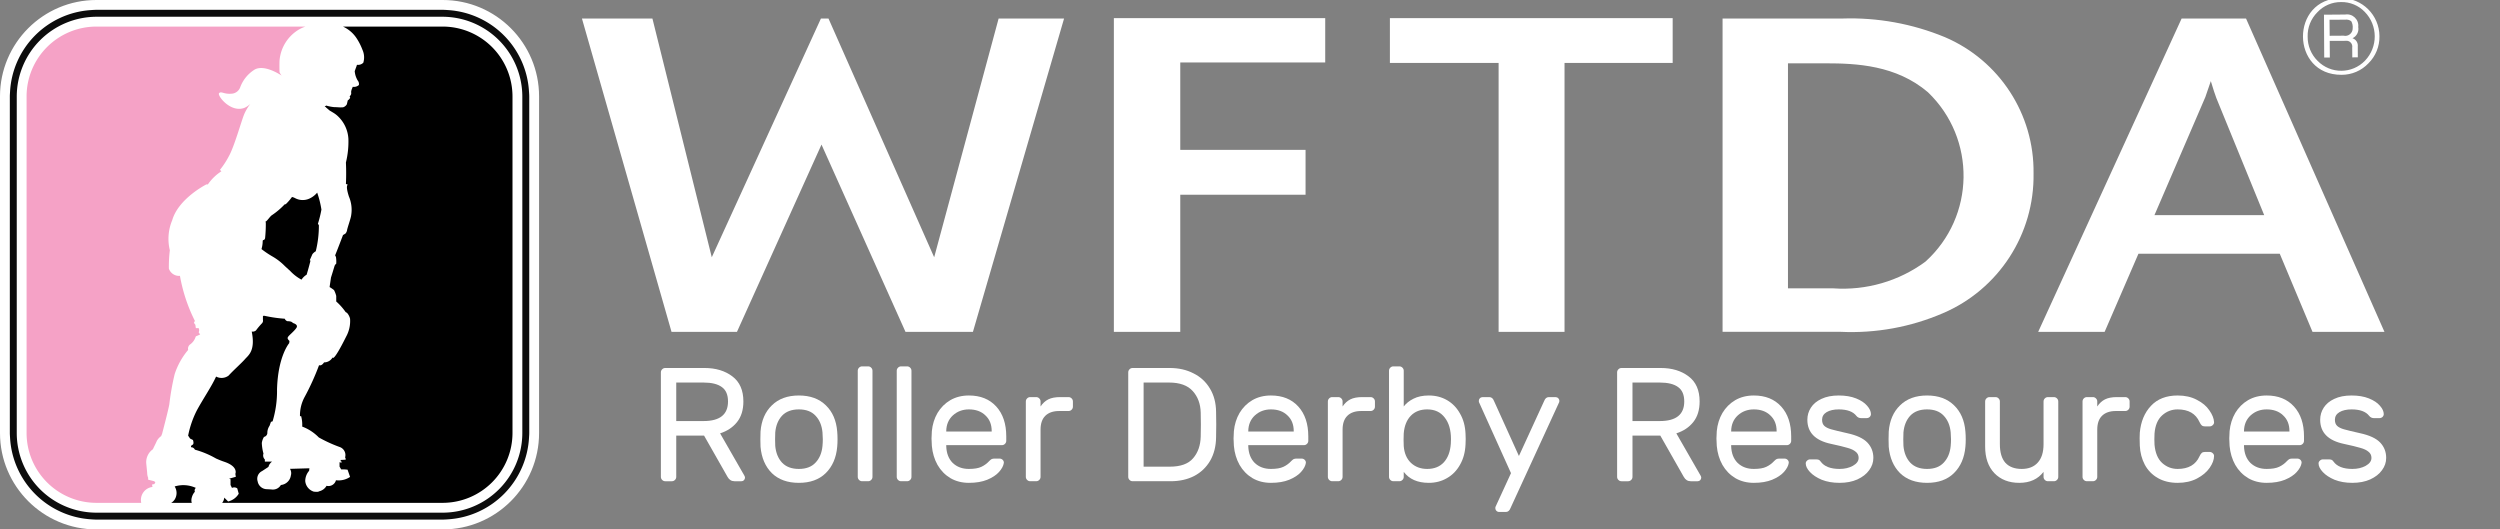 <?xml version="1.0" encoding="UTF-8" standalone="no"?>
<svg
   viewBox="0 0 216.353 45.817"
   version="1.1"
   id="svg12"
   sodipodi:docname="wftda-resources-logo.svg"
   inkscape:version="1.1.2 (b8e25be833, 2022-02-05)"
   xmlns:inkscape="http://www.inkscape.org/namespaces/inkscape"
   xmlns:sodipodi="http://sodipodi.sourceforge.net/DTD/sodipodi-0.dtd"
   xmlns="http://www.w3.org/2000/svg"
   xmlns:svg="http://www.w3.org/2000/svg">
  <rect x="0" y="0" width="216.353" height="45.817" fill="#808080" stroke="none"/>
  <defs
     id="defs16" />
  <sodipodi:namedview
     id="namedview14"
     pagecolor="#ffffff"
     bordercolor="#666666"
     borderopacity="1.0"
     inkscape:pageshadow="2"
     inkscape:pageopacity="0.0"
     inkscape:pagecheckerboard="0"
     showgrid="false"
     inkscape:snap-global="true"
     inkscape:zoom="5.7868392"
     inkscape:cx="129.77724"
     inkscape:cy="22.896783"
     inkscape:window-width="1920"
     inkscape:window-height="991"
     inkscape:window-x="-9"
     inkscape:window-y="-9"
     inkscape:window-maximized="1"
     inkscape:current-layer="svg12" />
  <path
     d="M 8.342,0 H 38.31 c 4.607,0 8.342,3.735 8.342,8.342 v 29.132 c 0,4.608 -3.735,8.343 -8.343,8.343 H 8.343 C 3.735,45.817 0,42.082 0,37.474 V 8.342 C 0,3.735 3.735,0 8.342,0 Z M 84.199,28.718 H 78.362 L 71.094,12.512 63.778,28.718 H 58.114 L 50.362,1.603 h 6.099 l 5.137,20.661 9.446,-20.661 h 0.654 l 9.146,20.661 5.578,-20.661 h 5.664 z M 102.142,16.85 h 10.843 V 12.969 H 102.142 V 5.406 h 12.544 V 1.567 H 96.395 v 27.151 h 5.747 z m 33.254,11.868 h -5.705 V 5.446 h -9.408 V 1.567 h 24.472 v 3.879 h -9.359 z M 149.073,1.603 h 10.362 c 3.042,-0.101 6.071,0.45 8.884,1.614 4.709,2.013 7.737,6.669 7.667,11.79 0.086,5.252 -3.014,10.035 -7.844,12.1 -2.785,1.2 -5.807,1.75 -8.836,1.61 H 149.073 V 1.604 Z m 5.66,23.351 h 3.92 c 2.846,0.2 5.671,-0.617 7.97,-2.306 4.32,-3.898 4.421,-10.645 0.218,-14.67 C 164.095,5.638 160.653,5.48 158,5.48 h -3.267 z m 51.62,3.764 h -6.227 l -2.833,-6.758 h -12.23 l -2.926,6.758 h -5.75 L 188.8,1.603 h 5.574 z M 195.945,18.616 191.802,8.478 c -0.167,-0.459 -0.215,-0.614 -0.475,-1.459 -0.302,0.884 -0.348,1.038 -0.474,1.382 l -4.403,10.215 z m 6.656,-18.78 c 1.825,-0.003 3.309,1.47 3.32,3.295 0.017,0.881 -0.328,1.731 -0.955,2.35 -0.604,0.638 -1.446,0.998 -2.325,0.993 -4.425,0.027 -4.465,-6.611 -0.04,-6.638 m -0.005,0.342 c -0.777,-0.006 -1.52,0.315 -2.049,0.884 -0.558,0.558 -0.862,1.32 -0.84,2.109 -0.009,0.787 0.302,1.544 0.862,2.097 1.13,1.153 2.989,1.142 4.106,-0.023 1.125,-1.181 1.116,-3.04 -0.02,-4.21 -0.536,-0.562 -1.283,-0.873 -2.059,-0.857 z m -1.456,4.802 -0.02,-3.708 1.83,-0.015 c 0.645,-0.108 1.213,0.434 1.135,1.083 0.075,0.398 -0.129,0.797 -0.496,0.969 0.302,0.1 0.493,0.399 0.456,0.715 l 0.003,0.938 -0.478,0.003 -0.006,-0.845 c 0.059,-0.331 -0.216,-0.626 -0.55,-0.59 l -0.135,0.004 -1.263,0.005 0.01,1.439 z m 0.473,-1.884 1.2,-0.008 c 0.412,0.098 0.804,-0.222 0.791,-0.645 0.022,-0.211 -0.022,-0.423 -0.125,-0.608 -0.149,-0.112 -0.337,-0.16 -0.522,-0.133 L 201.6,1.71 Z"
     fill="#ffffff"
     id="path2"
     sodipodi:nodetypes="ssssssssscccccccccccccccccccccccccccccccccccccccccccccccscccccccccccccccccccccccccccccccccccccccccccccccccc" />
  <path
     d="M13.196 42.142l-.041-.21.208-.042.083-.168-.125-.083-.5-.126v-.167a1.126 1.126 0 0 1-.083-.42l-.083-.837a1.38 1.38 0 0 1 .583-1.215c.042-.126.25-.504.333-.713a1.277 1.277 0 0 1 .376-.42l.083-.208s.542-2.053.625-2.556a21.845 21.845 0 0 1 .46-2.597 6.221 6.221 0 0 1 1.167-2.096.464.464 0 0 1 .208-.502 1.321 1.321 0 0 0 .375-.462l.084-.21.376-.166-.126-.168.041-.21-.041-.167h-.25l-.042-.293-.125-.168.083-.167a14.177 14.177 0 0 1-1.292-3.897.935.935 0 0 1-.959-.628 12.123 12.123 0 0 1 .083-1.592 4.166 4.166 0 0 1 .208-2.598c.543-1.885 2.96-3.1 2.96-3.1h.126a4.13 4.13 0 0 1 1.168-1.131l-.125-.126a7.243 7.243 0 0 0 .791-1.215c.459-.838 1.043-2.933 1.293-3.562a4.132 4.132 0 0 1 .544-.93 1.819 1.819 0 0 1-.491.334c-1.2.484-2.405-1.07-2.211-1.265.194-.194.395.102 1.065.049a.846.846 0 0 0 .755-.536 3.042 3.042 0 0 1 1.263-1.556c.78-.428 2.005.31 2.334.525a1.115 1.115 0 0 1-.187-.301 18.708 18.708 0 0 1-.002-.943 3.445 3.445 0 0 1 1.798-2.809 3.284 3.284 0 0 1 .45-.19H8.342A6.049 6.049 0 0 0 2.3 8.343v29.13a6.05 6.05 0 0 0 6.042 6.044h3.881a1.132 1.132 0 0 1 .973-1.375z"
     fill="#f5a2c6"
     id="path4" />
  <path
     d="M27.817 18.14a8.23 8.23 0 0 0-.368-1.47 1.885 1.885 0 0 1-.704.53 1.398 1.398 0 0 1-1.21-.055.996.996 0 0 0-.266-.098 4.47 4.47 0 0 1-.499.585c-.145.104-.125.042-.125.042a6.416 6.416 0 0 1-1.1.939c-.168.105-.375.44-.52.543-.147.105-.022.063-.022.063a12.124 12.124 0 0 1-.062 1.4c-.063.187-.146.145-.146.145l-.061.063a2.49 2.49 0 0 1-.104.729 8.113 8.113 0 0 0 .997.668 4.977 4.977 0 0 1 1.03.808l.466.427a3.74 3.74 0 0 0 .97.743 1.377 1.377 0 0 1 .444-.43s.208-.689.332-1.212l-.062-.042.229-.521a.962.962 0 0 1 .29-.25 9.213 9.213 0 0 0 .27-2.256l-.083-.126a10.315 10.315 0 0 0 .304-1.225zm-11.242 25.3a.876.876 0 0 1 .037-.427 1.1 1.1 0 0 1 .254-.455.288.288 0 0 1 .084-.333 2.56 2.56 0 0 0-1.834-.126 1.06 1.06 0 0 1 0 1.132.955.955 0 0 1-.3.286h1.782c-.004-.022-.016-.04-.019-.062z"
     id="path6" />
  <path
     d="M38.309 2.3h-8.63a2.795 2.795 0 0 1 1.214 1.062 4.98 4.98 0 0 1 .47.937 1.588 1.588 0 0 1 .078 1.127.628.628 0 0 1-.546.18l-.037.103a.88.88 0 0 1-.053.15l-.108.3a2.382 2.382 0 0 0 .064.356 2.066 2.066 0 0 0 .189.443.48.48 0 0 1 .108.4.64.64 0 0 1-.53.154l-.11.27-.035.18a.385.385 0 0 1 0 .198.705.705 0 0 1-.122.185c.003.07.062.056.027.146a.64.64 0 0 1-.192.198l-.079.336a.582.582 0 0 1-.32.259.645.645 0 0 1-.12.006c-.185.017-.379-.02-.626-.016a3.597 3.597 0 0 1-.726-.14c-.043.037-.086.07-.128.1l.115.044v.02l.311.265.36.217a2.249 2.249 0 0 1 .403.32 2.913 2.913 0 0 1 .865 1.917 7.533 7.533 0 0 1-.215 2.045c.048 1.035 0 1.853 0 1.853l.176.076s-.248-.004.087 1.03a2.902 2.902 0 0 1 .192 1.612c-.024.24-.304 1.02-.352 1.261a.586.586 0 0 1-.151.327l-.204.12c-.455 1.203-.682 1.756-.682 1.756l.072.145a2.64 2.64 0 0 1 .024.577.469.469 0 0 0-.144.192 64.066 64.066 0 0 1-.311 1.012l-.12.818a3.763 3.763 0 0 1 .384.264 2.357 2.357 0 0 1 .191.506v.48a5.203 5.203 0 0 1 .814.915l.12.072a1.146 1.146 0 0 1 .263.505 2.792 2.792 0 0 1-.335 1.54c-1.15 2.31-1.174 1.804-1.174 1.804a.835.835 0 0 1-.741.434c-.24.36-.432.24-.432.24a21.549 21.549 0 0 1-1.244 2.743 3.326 3.326 0 0 0-.408 1.684l.097-.023a2.851 2.851 0 0 1 .095.913 3.934 3.934 0 0 1 1.436.938 11.89 11.89 0 0 0 1.844.842.739.739 0 0 1 .431.892.243.243 0 0 1 .048.192l-.43.023v.12h.07v.121l-.167-.049v.385l.143.242a3.15 3.15 0 0 1 .551.024l.216.625a1.772 1.772 0 0 1-1.221.288.669.669 0 0 1-.814.481.993.993 0 0 1-.67.482s.023.072-.432.024a1.059 1.059 0 0 1-.742-.914 1.354 1.354 0 0 1 .335-.89l.024-.218-1.68.048a.716.716 0 0 1 .076.578.965.965 0 0 1-.862.819.805.805 0 0 1-.837.385l-.456-.025a.818.818 0 0 1-.718-.673.737.737 0 0 1 .383-.89l.551-.362a.814.814 0 0 1 .311-.456h-.622v-.188c-.013-.012-.028-.03-.048-.053a.494.494 0 0 1-.072-.457 3.91 3.91 0 0 1-.143-.915 1.346 1.346 0 0 1 .19-.528.36.36 0 0 0 .288-.385 1.125 1.125 0 0 1 .192-.578l.12-.337.143-.047a9.025 9.025 0 0 0 .383-2.743c.074-2.891 1.053-4.02 1.053-4.02l.025-.191c-.12-.121-.216-.216-.12-.36.095-.145.526-.482.718-.77.192-.29-.263-.41-.263-.41l-.168-.12a.879.879 0 0 0-.335-.048.363.363 0 0 1-.24-.217 11.71 11.71 0 0 1-1.54-.209l-.28-.055-.07.047v.314a.33.33 0 0 1-.096.313 5.766 5.766 0 0 0-.504.601.433.433 0 0 1-.369.098c.334 1.676-.292 2.054-.583 2.388-.292.336-1.043 1.006-1.418 1.424a1.015 1.015 0 0 1-1.084.084c-.375.839-1.125 1.928-1.668 2.934a8.328 8.328 0 0 0-.75 2.178l.166.251.25.127s.126.335-.04.419a.179.179 0 0 0-.126.208.358.358 0 0 1 .333.21 7.844 7.844 0 0 1 1.834.766c.219.096.446.193.71.281 1.25.42.959 1.048.959 1.048l.041.25-.583.169.125.042v.502l.125.252a.444.444 0 0 1 .458.042l.126.461a1.461 1.461 0 0 1-.918.67l-.334-.335a.832.832 0 0 1-.183.454h19.084a6.05 6.05 0 0 0 6.043-6.043V8.342A6.05 6.05 0 0 0 38.309 2.3z"
     id="path8" />
  <path
     d="M45.78 7.934A7.491 7.491 0 0 0 38.838.877c-.175-.012-.35-.027-.528-.027H8.342c-.178 0-.352.015-.527.027A7.49 7.49 0 0 0 .87 7.935c-.007.136-.02.27-.02.407v29.132c0 .137.013.271.02.407a7.49 7.49 0 0 0 6.943 7.058c.175.013.35.027.528.027H38.31c.178 0 .353-.014.528-.027a7.491 7.491 0 0 0 6.944-7.056c.007-.137.02-.271.02-.41V8.344c0-.139-.013-.273-.02-.41zm-7.47 36.433H8.342a6.9 6.9 0 0 1-6.892-6.893V8.342A6.918 6.918 0 0 1 8.342 1.45H38.31a6.919 6.919 0 0 1 6.893 6.892v29.132a6.901 6.901 0 0 1-6.893 6.893z"
     fill="#0c0c0c"
     id="path10" />
  <g
     aria-label="Roller Derby Resources"
     id="text19517"
     style="font-size:14px;line-height:1.25;font-family:Rubik;-inkscape-font-specification:'Rubik, Normal';fill:#ffffff">
    <path
       d="m 60.959,31.846 q 1.47,0 2.422,0.728 0.952,0.714 0.952,2.17 0,1.092 -0.546,1.778 -0.546,0.686 -1.47,0.98 l 2.114,3.682 q 0.042,0.084 0.042,0.154 0,0.126 -0.098,0.224 -0.084,0.084 -0.21,0.084 h -0.602 q -0.392,0 -0.602,-0.378 l -2.03,-3.57 h -2.408 v 3.57 q 0,0.154 -0.112,0.266 -0.112,0.112 -0.266,0.112 h -0.574 q -0.154,0 -0.266,-0.112 -0.112,-0.112 -0.112,-0.266 v -9.044 q 0,-0.154 0.112,-0.266 0.112,-0.112 0.266,-0.112 z m -0.07,4.592 q 2.114,0 2.114,-1.694 0,-0.868 -0.532,-1.246 -0.532,-0.392 -1.582,-0.392 h -2.366 v 3.332 z"
       id="path40129" />
    <path
       d="m 72.453,37.348 q 0.028,0.308 0.028,0.672 0,0.336 -0.028,0.644 -0.126,1.428 -0.994,2.282 -0.854,0.84 -2.324,0.84 -1.47,0 -2.338,-0.84 -0.854,-0.854 -0.98,-2.282 -0.014,-0.154 -0.014,-0.644 0,-0.518 0.014,-0.672 0.112,-1.428 0.98,-2.268 0.868,-0.854 2.338,-0.854 1.47,0 2.338,0.854 0.868,0.84 0.98,2.268 z m -1.274,0.07 q -0.084,-0.896 -0.602,-1.442 -0.504,-0.546 -1.442,-0.546 -0.938,0 -1.456,0.546 -0.504,0.546 -0.588,1.442 -0.014,0.168 -0.014,0.602 0,0.42 0.014,0.574 0.084,0.896 0.588,1.442 0.518,0.546 1.456,0.546 0.938,0 1.442,-0.546 0.518,-0.546 0.602,-1.442 0.028,-0.308 0.028,-0.574 0,-0.266 -0.028,-0.602 z"
       id="path40131" />
    <path
       d="m 75.505,41.268 q 0,0.154 -0.112,0.266 -0.112,0.112 -0.266,0.112 h -0.518 q -0.154,0 -0.266,-0.112 -0.112,-0.112 -0.112,-0.266 v -9.184 q 0,-0.154 0.112,-0.266 0.112,-0.112 0.266,-0.112 h 0.518 q 0.154,0 0.266,0.112 0.112,0.112 0.112,0.266 z"
       id="path40133" />
    <path
       d="m 78.879,41.268 q 0,0.154 -0.112,0.266 -0.112,0.112 -0.266,0.112 h -0.518 q -0.154,0 -0.266,-0.112 -0.112,-0.112 -0.112,-0.266 v -9.184 q 0,-0.154 0.112,-0.266 0.112,-0.112 0.266,-0.112 h 0.518 q 0.154,0 0.266,0.112 0.112,0.112 0.112,0.266 z"
       id="path40135" />
    <path
       d="m 83.849,34.226 q 1.498,0 2.366,0.952 0.868,0.952 0.868,2.59 v 0.378 q 0,0.154 -0.112,0.266 -0.112,0.112 -0.266,0.112 h -4.816 v 0.084 q 0.028,0.924 0.56,1.456 0.546,0.518 1.4,0.518 0.7,0 1.078,-0.182 0.392,-0.182 0.7,-0.518 0.112,-0.112 0.196,-0.154 0.098,-0.042 0.252,-0.042 h 0.42 q 0.168,0 0.28,0.112 0.112,0.112 0.098,0.266 -0.056,0.378 -0.42,0.784 -0.35,0.392 -1.022,0.672 -0.658,0.266 -1.582,0.266 -0.896,0 -1.596,-0.406 -0.7,-0.42 -1.12,-1.148 -0.406,-0.728 -0.49,-1.638 -0.028,-0.42 -0.028,-0.644 0,-0.224 0.028,-0.644 0.084,-0.868 0.49,-1.568 0.42,-0.7 1.106,-1.106 0.7,-0.406 1.61,-0.406 z m 1.974,3.122 v -0.042 q 0,-0.854 -0.546,-1.358 -0.532,-0.518 -1.428,-0.518 -0.812,0 -1.386,0.518 -0.56,0.518 -0.574,1.358 v 0.042 z"
       id="path40137" />
    <path
       d="m 92.473,34.366 q 0.154,0 0.266,0.112 0.112,0.112 0.112,0.266 v 0.448 q 0,0.154 -0.112,0.266 -0.112,0.112 -0.266,0.112 h -0.812 q -0.784,0 -1.204,0.42 -0.406,0.406 -0.406,1.19 v 4.088 q 0,0.154 -0.112,0.266 -0.112,0.112 -0.266,0.112 h -0.518 q -0.154,0 -0.266,-0.112 -0.112,-0.112 -0.112,-0.266 v -6.524 q 0,-0.154 0.112,-0.266 0.112,-0.112 0.266,-0.112 h 0.518 q 0.154,0 0.266,0.112 0.112,0.112 0.112,0.266 v 0.434 q 0.28,-0.42 0.672,-0.616 0.392,-0.196 1.022,-0.196 z"
       id="path40139" />
    <path
       d="m 105.241,37.852 q -0.014,1.162 -0.518,2.03 -0.504,0.854 -1.386,1.316 -0.882,0.448 -2.03,0.448 h -3.29 q -0.154,0 -0.266,-0.112 -0.112,-0.112 -0.112,-0.266 v -9.044 q 0,-0.154 0.112,-0.266 0.112,-0.112 0.266,-0.112 h 3.206 q 1.162,0 2.058,0.462 0.91,0.448 1.428,1.316 0.518,0.854 0.532,2.016 0.014,0.42 0.014,1.106 0,0.686 -0.014,1.106 z m -6.272,-4.746 v 7.28 h 2.268 q 1.4,0 2.016,-0.728 0.63,-0.728 0.658,-1.876 0.014,-0.42 0.014,-1.036 0,-0.616 -0.014,-1.036 -0.028,-1.134 -0.686,-1.862 -0.658,-0.742 -2.058,-0.742 z"
       id="path40141" />
    <path
       d="m 109.987,34.226 q 1.498,0 2.366,0.952 0.868,0.952 0.868,2.59 v 0.378 q 0,0.154 -0.112,0.266 -0.112,0.112 -0.266,0.112 h -4.816 v 0.084 q 0.028,0.924 0.56,1.456 0.546,0.518 1.4,0.518 0.7,0 1.078,-0.182 0.392,-0.182 0.7,-0.518 0.112,-0.112 0.196,-0.154 0.098,-0.042 0.252,-0.042 h 0.42 q 0.168,0 0.28,0.112 0.112,0.112 0.098,0.266 -0.056,0.378 -0.42,0.784 -0.35,0.392 -1.022,0.672 -0.658,0.266 -1.582,0.266 -0.896,0 -1.596,-0.406 -0.7,-0.42 -1.12,-1.148 -0.406,-0.728 -0.49,-1.638 -0.028,-0.42 -0.028,-0.644 0,-0.224 0.028,-0.644 0.084,-0.868 0.49,-1.568 0.42,-0.7 1.106,-1.106 0.7,-0.406 1.61,-0.406 z m 1.974,3.122 v -0.042 q 0,-0.854 -0.546,-1.358 -0.532,-0.518 -1.428,-0.518 -0.812,0 -1.386,0.518 -0.56,0.518 -0.574,1.358 v 0.042 z"
       id="path40143" />
    <path
       d="m 118.611,34.366 q 0.154,0 0.266,0.112 0.112,0.112 0.112,0.266 v 0.448 q 0,0.154 -0.112,0.266 -0.112,0.112 -0.266,0.112 h -0.812 q -0.784,0 -1.204,0.42 -0.406,0.406 -0.406,1.19 v 4.088 q 0,0.154 -0.112,0.266 -0.112,0.112 -0.266,0.112 h -0.518 q -0.154,0 -0.266,-0.112 -0.112,-0.112 -0.112,-0.266 v -6.524 q 0,-0.154 0.112,-0.266 0.112,-0.112 0.266,-0.112 h 0.518 q 0.154,0 0.266,0.112 0.112,0.112 0.112,0.266 v 0.434 q 0.28,-0.42 0.672,-0.616 0.392,-0.196 1.022,-0.196 z"
       id="path40145" />
    <path
       d="m 126.829,37.544 q 0.014,0.14 0.014,0.448 0,0.322 -0.014,0.462 -0.042,1.008 -0.476,1.764 -0.42,0.756 -1.134,1.162 -0.7,0.406 -1.568,0.406 -1.456,0 -2.17,-0.952 v 0.434 q 0,0.154 -0.112,0.266 -0.112,0.112 -0.266,0.112 h -0.518 q -0.154,0 -0.266,-0.112 -0.112,-0.112 -0.112,-0.266 v -9.184 q 0,-0.154 0.112,-0.266 0.112,-0.112 0.266,-0.112 h 0.518 q 0.154,0 0.266,0.112 0.112,0.112 0.112,0.266 v 3.094 q 0.308,-0.406 0.84,-0.672 0.546,-0.28 1.33,-0.28 0.882,0 1.582,0.406 0.7,0.406 1.12,1.162 0.434,0.742 0.476,1.75 z m -3.318,3.038 q 0.91,0 1.442,-0.574 0.532,-0.588 0.602,-1.61 0.014,-0.14 0.014,-0.392 0,-1.19 -0.546,-1.876 -0.532,-0.7 -1.512,-0.7 -0.882,0 -1.414,0.546 -0.532,0.546 -0.616,1.526 -0.014,0.14 -0.014,0.546 0,0.42 0.014,0.56 0.07,0.91 0.616,1.442 0.56,0.532 1.414,0.532 z"
       id="path40147" />
    <path
       d="m 130.721,43.97 q -0.126,0.336 -0.406,0.336 h -0.574 q -0.14,0 -0.238,-0.098 -0.098,-0.098 -0.098,-0.238 0,-0.056 0.014,-0.098 l 1.344,-2.926 -2.772,-6.146 q -0.014,-0.042 -0.014,-0.098 0,-0.14 0.098,-0.238 0.098,-0.098 0.238,-0.098 h 0.574 q 0.28,0 0.406,0.336 l 2.156,4.76 2.184,-4.76 q 0.126,-0.336 0.406,-0.336 h 0.574 q 0.14,0 0.238,0.098 0.098,0.098 0.098,0.238 0,0.056 -0.014,0.098 z"
       id="path40149" />
    <path
       d="m 143.713,31.846 q 1.47,0 2.422,0.728 0.952,0.714 0.952,2.17 0,1.092 -0.546,1.778 -0.546,0.686 -1.47,0.98 l 2.114,3.682 q 0.042,0.084 0.042,0.154 0,0.126 -0.098,0.224 -0.084,0.084 -0.21,0.084 h -0.602 q -0.392,0 -0.602,-0.378 l -2.03,-3.57 h -2.408 v 3.57 q 0,0.154 -0.112,0.266 -0.112,0.112 -0.266,0.112 h -0.574 q -0.154,0 -0.266,-0.112 -0.112,-0.112 -0.112,-0.266 v -9.044 q 0,-0.154 0.112,-0.266 0.112,-0.112 0.266,-0.112 z m -0.07,4.592 q 2.114,0 2.114,-1.694 0,-0.868 -0.532,-1.246 -0.532,-0.392 -1.582,-0.392 h -2.366 v 3.332 z"
       id="path40151" />
    <path
       d="m 151.777,34.226 q 1.498,0 2.366,0.952 0.868,0.952 0.868,2.59 v 0.378 q 0,0.154 -0.112,0.266 -0.112,0.112 -0.266,0.112 h -4.816 v 0.084 q 0.028,0.924 0.56,1.456 0.546,0.518 1.4,0.518 0.7,0 1.078,-0.182 0.392,-0.182 0.7,-0.518 0.112,-0.112 0.196,-0.154 0.098,-0.042 0.252,-0.042 h 0.42 q 0.168,0 0.28,0.112 0.112,0.112 0.098,0.266 -0.056,0.378 -0.42,0.784 -0.35,0.392 -1.022,0.672 -0.658,0.266 -1.582,0.266 -0.896,0 -1.596,-0.406 -0.7,-0.42 -1.12,-1.148 -0.406,-0.728 -0.49,-1.638 -0.028,-0.42 -0.028,-0.644 0,-0.224 0.028,-0.644 0.084,-0.868 0.49,-1.568 0.42,-0.7 1.106,-1.106 0.7,-0.406 1.61,-0.406 z m 1.974,3.122 v -0.042 q 0,-0.854 -0.546,-1.358 -0.532,-0.518 -1.428,-0.518 -0.812,0 -1.386,0.518 -0.56,0.518 -0.574,1.358 v 0.042 z"
       id="path40153" />
    <path
       d="m 158.455,38.412 q -2.044,-0.434 -2.044,-2.086 0,-0.574 0.308,-1.05 0.308,-0.476 0.91,-0.756 0.616,-0.294 1.498,-0.294 0.868,0 1.498,0.252 0.63,0.252 0.952,0.63 0.336,0.378 0.336,0.728 0,0.14 -0.112,0.252 -0.112,0.098 -0.266,0.098 h -0.462 q -0.266,0 -0.42,-0.196 -0.434,-0.56 -1.526,-0.56 -0.644,0 -1.05,0.238 -0.392,0.238 -0.392,0.658 0,0.35 0.196,0.532 0.196,0.182 0.588,0.294 0.392,0.112 1.386,0.336 1.232,0.266 1.75,0.812 0.518,0.546 0.518,1.33 0,0.574 -0.364,1.064 -0.35,0.49 -1.022,0.798 -0.658,0.294 -1.54,0.294 -0.868,0 -1.54,-0.266 -0.658,-0.28 -1.022,-0.672 -0.364,-0.392 -0.364,-0.742 0,-0.14 0.112,-0.238 0.112,-0.112 0.266,-0.112 h 0.504 q 0.126,0 0.224,0.028 0.098,0.028 0.182,0.154 0.462,0.644 1.638,0.644 0.658,0 1.148,-0.266 0.504,-0.28 0.504,-0.686 0,-0.336 -0.252,-0.532 -0.238,-0.21 -0.7,-0.336 -0.462,-0.14 -1.442,-0.35 z"
       id="path40155" />
    <path
       d="m 170.089,37.348 q 0.028,0.308 0.028,0.672 0,0.336 -0.028,0.644 -0.126,1.428 -0.994,2.282 -0.854,0.84 -2.324,0.84 -1.47,0 -2.338,-0.84 -0.854,-0.854 -0.98,-2.282 -0.014,-0.154 -0.014,-0.644 0,-0.518 0.014,-0.672 0.112,-1.428 0.98,-2.268 0.868,-0.854 2.338,-0.854 1.47,0 2.338,0.854 0.868,0.84 0.98,2.268 z m -1.274,0.07 q -0.084,-0.896 -0.602,-1.442 -0.504,-0.546 -1.442,-0.546 -0.938,0 -1.456,0.546 -0.504,0.546 -0.588,1.442 -0.014,0.168 -0.014,0.602 0,0.42 0.014,0.574 0.084,0.896 0.588,1.442 0.518,0.546 1.456,0.546 0.938,0 1.442,-0.546 0.518,-0.546 0.602,-1.442 0.028,-0.308 0.028,-0.574 0,-0.266 -0.028,-0.602 z"
       id="path40157" />
    <path
       d="m 171.797,34.744 q 0,-0.154 0.112,-0.266 0.112,-0.112 0.266,-0.112 h 0.518 q 0.154,0 0.266,0.112 0.112,0.112 0.112,0.266 v 3.696 q 0,1.064 0.476,1.61 0.49,0.532 1.414,0.532 0.896,0 1.386,-0.546 0.504,-0.546 0.504,-1.596 v -3.696 q 0,-0.154 0.112,-0.266 0.112,-0.112 0.266,-0.112 h 0.518 q 0.154,0 0.266,0.112 0.112,0.112 0.112,0.266 v 6.524 q 0,0.154 -0.112,0.266 -0.112,0.112 -0.266,0.112 h -0.518 q -0.154,0 -0.266,-0.112 -0.112,-0.112 -0.112,-0.266 v -0.434 q -0.728,0.952 -2.1,0.952 -1.344,0 -2.156,-0.84 -0.798,-0.84 -0.798,-2.296 z"
       id="path40159" />
    <path
       d="m 183.921,34.366 q 0.154,0 0.266,0.112 0.112,0.112 0.112,0.266 v 0.448 q 0,0.154 -0.112,0.266 -0.112,0.112 -0.266,0.112 h -0.812 q -0.784,0 -1.204,0.42 -0.406,0.406 -0.406,1.19 v 4.088 q 0,0.154 -0.112,0.266 -0.112,0.112 -0.266,0.112 h -0.518 q -0.154,0 -0.266,-0.112 -0.112,-0.112 -0.112,-0.266 v -6.524 q 0,-0.154 0.112,-0.266 0.112,-0.112 0.266,-0.112 h 0.518 q 0.154,0 0.266,0.112 0.112,0.112 0.112,0.266 v 0.434 q 0.28,-0.42 0.672,-0.616 0.392,-0.196 1.022,-0.196 z"
       id="path40161" />
    <path
       d="m 188.457,40.582 q 1.4,0 1.89,-1.092 0.098,-0.21 0.196,-0.294 0.098,-0.084 0.266,-0.084 h 0.42 q 0.154,0 0.266,0.112 0.112,0.098 0.112,0.238 0,0.476 -0.378,1.022 -0.378,0.546 -1.092,0.924 -0.714,0.378 -1.68,0.378 -0.994,0 -1.722,-0.42 -0.728,-0.42 -1.12,-1.148 -0.392,-0.742 -0.434,-1.652 -0.014,-0.168 -0.014,-0.644 0,-0.336 0.014,-0.476 0.126,-1.428 0.966,-2.324 0.84,-0.896 2.31,-0.896 0.966,0 1.666,0.378 0.714,0.364 1.078,0.91 0.378,0.532 0.406,1.008 0.014,0.154 -0.112,0.266 -0.112,0.112 -0.266,0.112 h -0.42 q -0.168,0 -0.266,-0.084 -0.098,-0.084 -0.196,-0.294 -0.49,-1.092 -1.89,-1.092 -0.77,0 -1.344,0.518 -0.574,0.518 -0.658,1.568 -0.014,0.154 -0.014,0.504 0,0.322 0.014,0.476 0.098,1.05 0.658,1.568 0.574,0.518 1.344,0.518 z"
       id="path40163" />
    <path
       d="m 196.157,34.226 q 1.498,0 2.366,0.952 0.868,0.952 0.868,2.59 v 0.378 q 0,0.154 -0.112,0.266 -0.112,0.112 -0.266,0.112 h -4.816 v 0.084 q 0.028,0.924 0.56,1.456 0.546,0.518 1.4,0.518 0.7,0 1.078,-0.182 0.392,-0.182 0.7,-0.518 0.112,-0.112 0.196,-0.154 0.098,-0.042 0.252,-0.042 h 0.42 q 0.168,0 0.28,0.112 0.112,0.112 0.098,0.266 -0.056,0.378 -0.42,0.784 -0.35,0.392 -1.022,0.672 -0.658,0.266 -1.582,0.266 -0.896,0 -1.596,-0.406 -0.7,-0.42 -1.12,-1.148 -0.406,-0.728 -0.49,-1.638 -0.028,-0.42 -0.028,-0.644 0,-0.224 0.028,-0.644 0.084,-0.868 0.49,-1.568 0.42,-0.7 1.106,-1.106 0.7,-0.406 1.61,-0.406 z m 1.974,3.122 v -0.042 q 0,-0.854 -0.546,-1.358 -0.532,-0.518 -1.428,-0.518 -0.812,0 -1.386,0.518 -0.56,0.518 -0.574,1.358 v 0.042 z"
       id="path40165" />
    <path
       d="m 202.835,38.412 q -2.044,-0.434 -2.044,-2.086 0,-0.574 0.308,-1.05 0.308,-0.476 0.91,-0.756 0.616,-0.294 1.498,-0.294 0.868,0 1.498,0.252 0.63,0.252 0.952,0.63 0.336,0.378 0.336,0.728 0,0.14 -0.112,0.252 -0.112,0.098 -0.266,0.098 h -0.462 q -0.266,0 -0.42,-0.196 -0.434,-0.56 -1.526,-0.56 -0.644,0 -1.05,0.238 -0.392,0.238 -0.392,0.658 0,0.35 0.196,0.532 0.196,0.182 0.588,0.294 0.392,0.112 1.386,0.336 1.232,0.266 1.75,0.812 0.518,0.546 0.518,1.33 0,0.574 -0.364,1.064 -0.35,0.49 -1.022,0.798 -0.658,0.294 -1.54,0.294 -0.868,0 -1.54,-0.266 -0.658,-0.28 -1.022,-0.672 -0.364,-0.392 -0.364,-0.742 0,-0.14 0.112,-0.238 0.112,-0.112 0.266,-0.112 h 0.504 q 0.126,0 0.224,0.028 0.098,0.028 0.182,0.154 0.462,0.644 1.638,0.644 0.658,0 1.148,-0.266 0.504,-0.28 0.504,-0.686 0,-0.336 -0.252,-0.532 -0.238,-0.21 -0.7,-0.336 -0.462,-0.14 -1.442,-0.35 z"
       id="path40167" />
  </g>
</svg>
